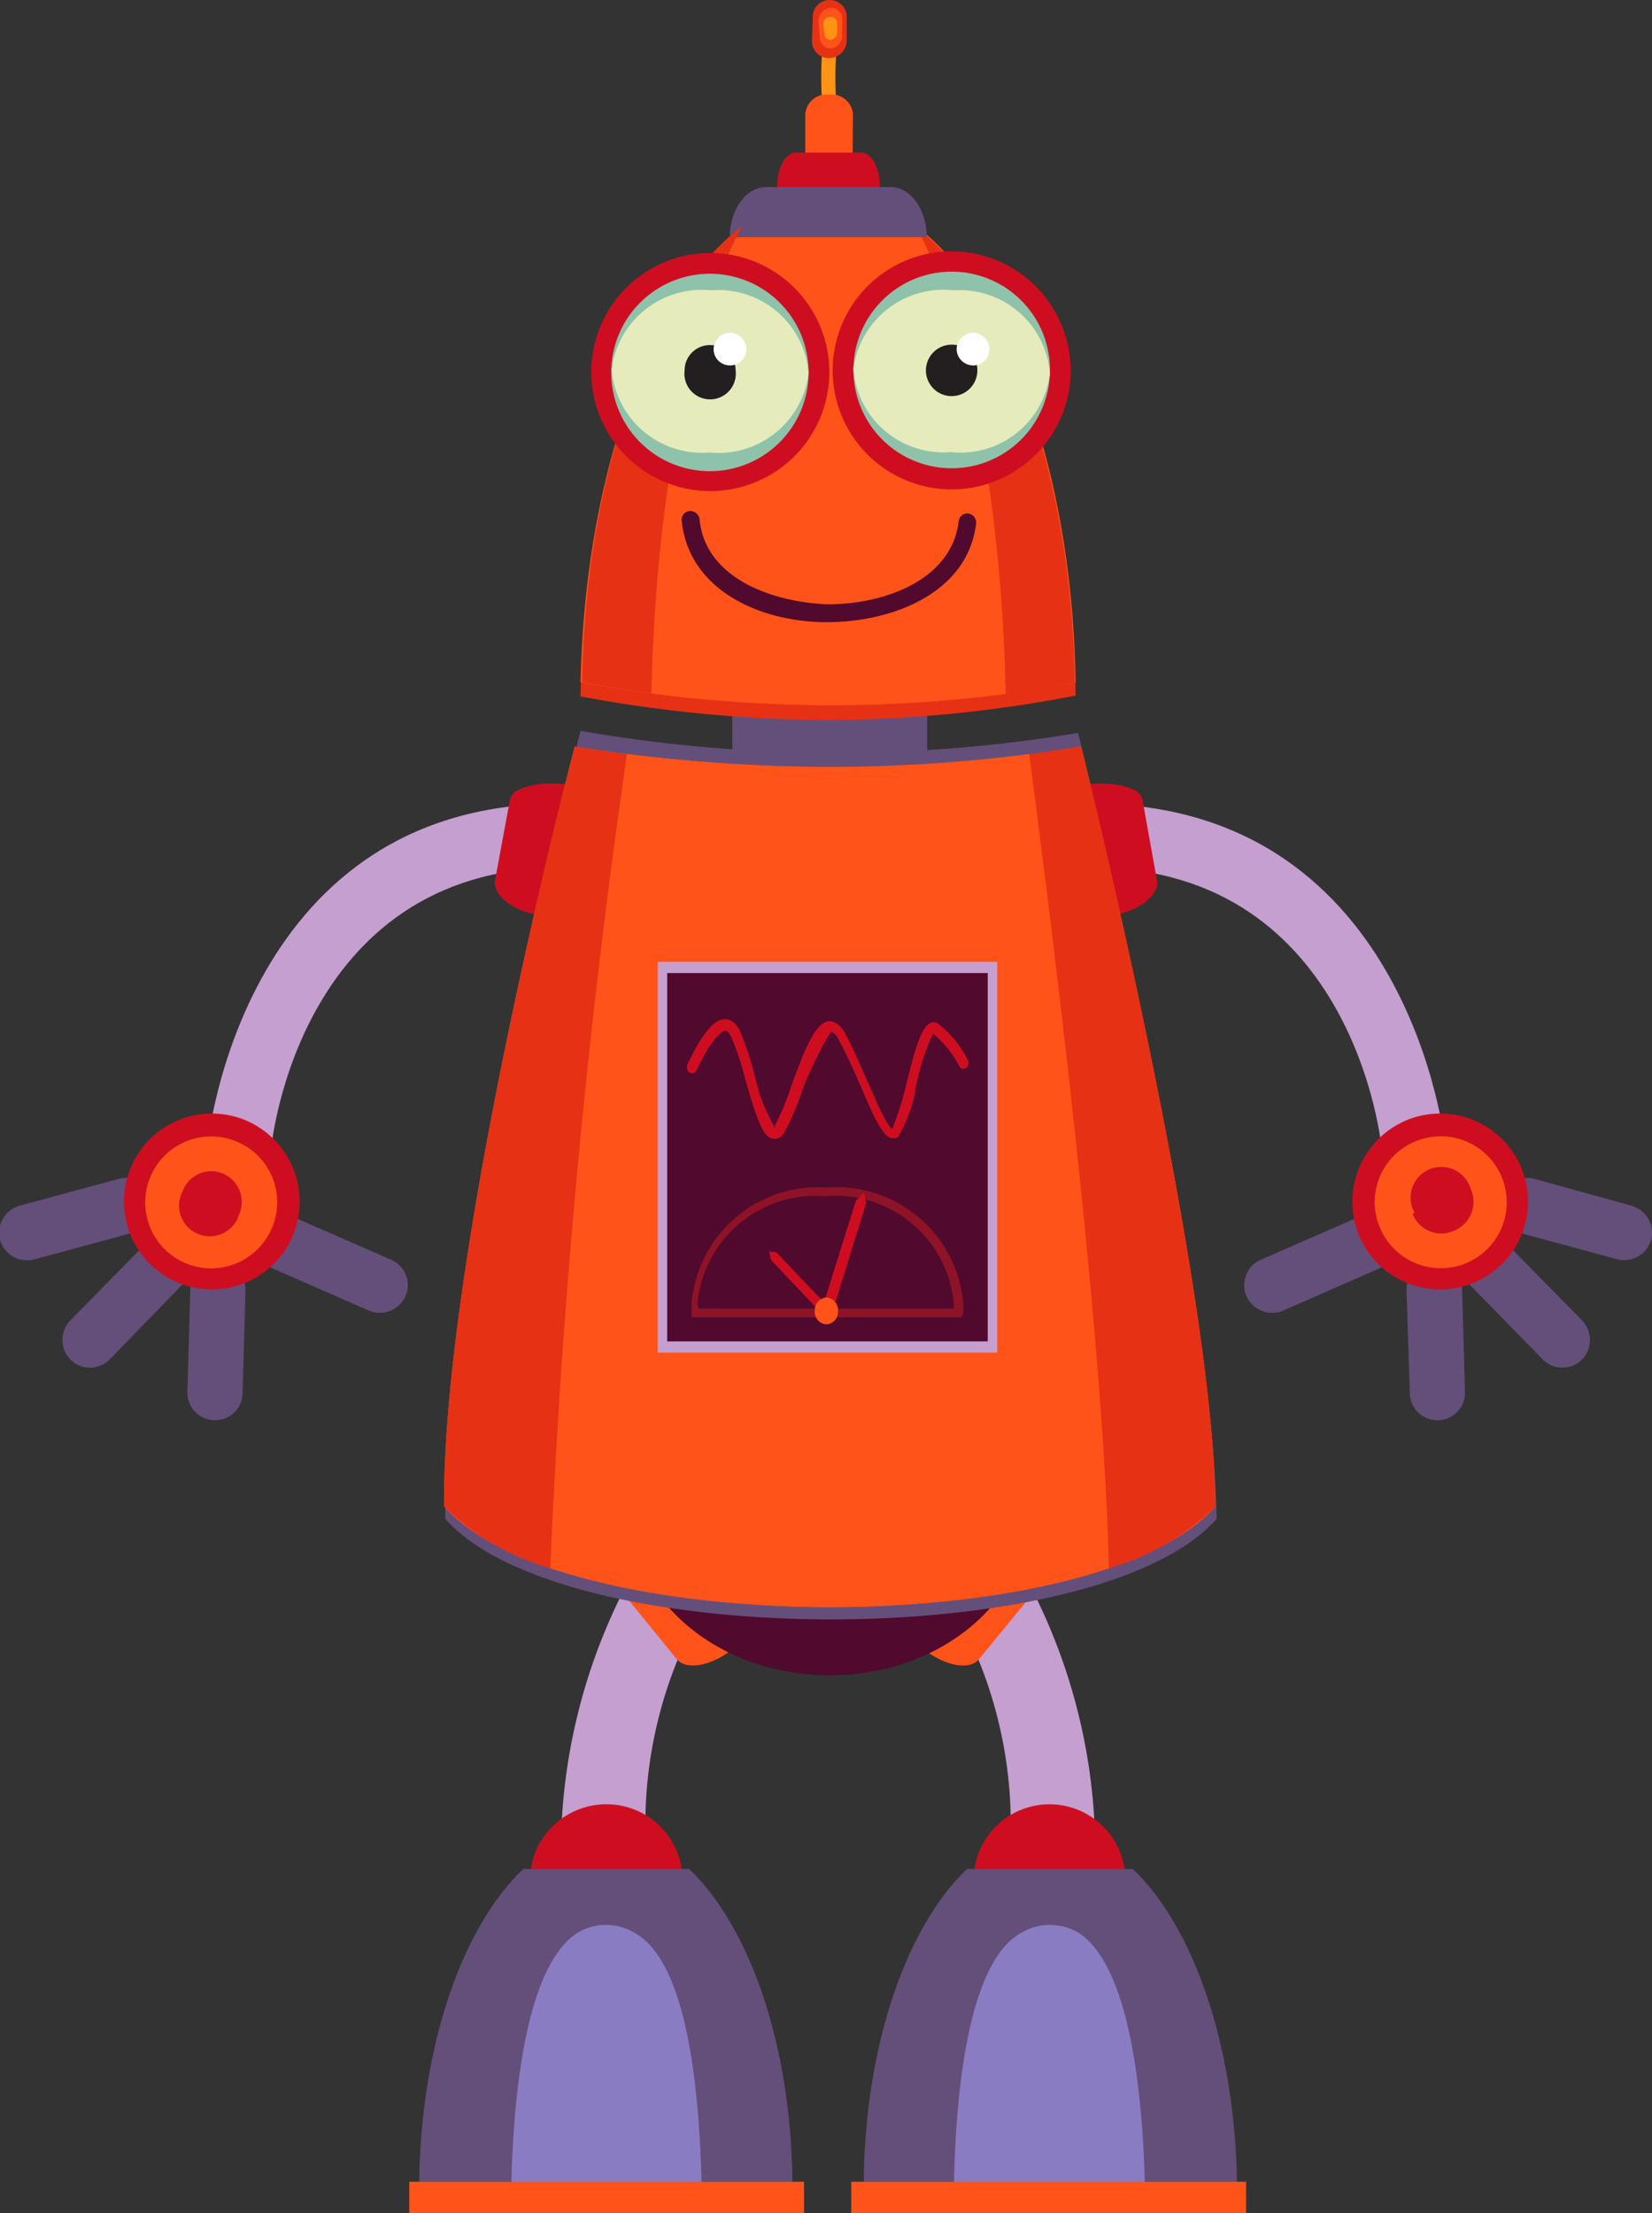 <svg xmlns="http://www.w3.org/2000/svg" viewBox="0 0 39.84 53.36"><rect x="0" y="0" width="39.84" height="53.36" fill="#333333" stroke="none"/><defs><style>.cls-1{fill:#c49fd0;}.cls-2{fill:#634f7a;}.cls-3{fill:#ce0e20;}.cls-4{fill:#ff5319;}.cls-5{fill:#897cc3;}.cls-6{fill:#51092d;}.cls-7{fill:#e73115;}.cls-8{fill:#ff9315;}.cls-9{fill:#8fc2aa;}.cls-10{fill:#e5ebbb;}.cls-11{fill:#231f20;}.cls-12{fill:#fff;}.cls-13{fill:#8e1327;}</style></defs><g id="Слой_2" data-name="Слой 2"><g id="Layer_1" data-name="Layer 1"><path class="cls-1" d="M13.8,19.38C5.82,19.15,5,27.59,5,27.67l1.53.14c0-.29.74-7.08,7.28-6.89Z"/><path class="cls-2" d="M3.71,28.89a.68.68,0,0,1-.47.82l-2.4.65A.68.68,0,0,1,0,29.89H0a.68.68,0,0,1,.47-.82l2.4-.65a.67.67,0,0,1,.82.47Z"/><path class="cls-2" d="M4.37,30.06a.66.66,0,0,1,0,.94L2.64,32.78a.67.67,0,0,1-.94,0h0a.68.68,0,0,1,0-.95l1.74-1.77a.66.66,0,0,1,.94,0Z"/><path class="cls-2" d="M5.27,30.43a.66.66,0,0,1,.65.68l-.07,2.48a.66.66,0,0,1-.68.65h0a.66.66,0,0,1-.65-.68l.07-2.49a.66.66,0,0,1,.68-.64Z"/><path class="cls-2" d="M6.27,29.72a.65.65,0,0,1,.87-.35l2.29,1a.67.67,0,0,1,.35.88h0a.68.68,0,0,1-.88.35l-2.28-1a.65.65,0,0,1-.35-.87Z"/><path class="cls-3" d="M7.05,29.82A2.12,2.12,0,1,1,5.9,27,2.13,2.13,0,0,1,7.05,29.82Z"/><path class="cls-4" d="M6.56,29.6a1.59,1.59,0,1,1-.86-2.08A1.58,1.58,0,0,1,6.56,29.6Z"/><path class="cls-3" d="M5.77,29.27a.74.74,0,1,1-1.36-.56.73.73,0,0,1,1-.4A.74.74,0,0,1,5.77,29.27Z"/><path class="cls-3" d="M12.93,22.05c-.59-.11-1-.46-1-.78l.37-2c.06-.33.87-.45,1.47-.34Z"/><path class="cls-1" d="M26,19.38c8-.23,8.85,8.21,8.86,8.29l-1.53.14c0-.29-.74-7.08-7.28-6.89Z"/><path class="cls-2" d="M36.13,28.89a.67.67,0,0,0,.47.82l2.4.65a.68.68,0,0,0,.82-.47h0a.68.68,0,0,0-.47-.82L37,28.42a.67.67,0,0,0-.82.47Z"/><path class="cls-2" d="M35.47,30.06a.66.66,0,0,0,0,.94l1.74,1.78a.67.67,0,0,0,.94,0h0a.68.68,0,0,0,0-.95l-1.74-1.77a.66.66,0,0,0-.94,0Z"/><path class="cls-2" d="M34.57,30.43a.66.66,0,0,0-.65.68L34,33.59a.66.66,0,0,0,.68.65h0a.66.66,0,0,0,.65-.68l-.07-2.49a.66.66,0,0,0-.68-.64Z"/><path class="cls-2" d="M33.57,29.72a.66.66,0,0,0-.87-.35l-2.29,1a.67.67,0,0,0-.35.88h0a.68.68,0,0,0,.88.35l2.28-1a.65.65,0,0,0,.35-.87Z"/><path class="cls-3" d="M32.79,29.82A2.12,2.12,0,1,0,33.94,27,2.13,2.13,0,0,0,32.79,29.82Z"/><path class="cls-4" d="M33.28,29.6a1.59,1.59,0,1,0,.85-2.08A1.58,1.58,0,0,0,33.28,29.6Z"/><path class="cls-3" d="M34.07,29.27a.74.74,0,0,0,1,.4.75.75,0,0,0,.4-1,.74.74,0,1,0-1.36.56Z"/><path class="cls-3" d="M26.91,22.05c.59-.11,1-.46,1-.78l-.36-2c-.06-.33-.88-.45-1.47-.34Z"/><path class="cls-1" d="M15.57,44.35a10.53,10.53,0,0,1,1.55-5.87c-.86-.69-1.45-1.25-1.45-1.25a14,14,0,0,0-2.14,7.12Z"/><path class="cls-3" d="M16.46,45.33a1.84,1.84,0,1,1-1.83-1.83A1.83,1.83,0,0,1,16.46,45.33Z"/><path class="cls-2" d="M16.62,45.06h-4c-1.46,1.38-2.47,4.23-2.51,7.54h9C19.08,49.29,18.07,46.44,16.62,45.06Z"/><path class="cls-4" d="M15.44,37c-.52.42-.76,1-.53,1.27L16.32,40c.23.28.84.17,1.36-.25Z"/><path class="cls-5" d="M15.32,46.61a1.33,1.33,0,0,0-1.41,0c-1.2.8-1.57,3.76-1.59,6.7h4.61C16.91,50.42,16.58,47.32,15.32,46.61Z"/><rect class="cls-4" x="9.87" y="52.6" width="9.52" height="0.77"/><path class="cls-1" d="M24.37,44.35a10.53,10.53,0,0,0-1.55-5.87c.85-.69,1.45-1.25,1.45-1.25a14,14,0,0,1,2.14,7.12Z"/><path class="cls-4" d="M24.5,37c.52.42.76,1,.53,1.27L23.61,40c-.22.28-.83.17-1.35-.25Z"/><path class="cls-3" d="M23.48,45.33a1.83,1.83,0,1,0,1.83-1.83A1.83,1.83,0,0,0,23.48,45.33Z"/><path class="cls-2" d="M23.32,45.06h4c1.45,1.38,2.46,4.23,2.51,7.54h-9C20.86,49.29,21.87,46.44,23.32,45.06Z"/><path class="cls-5" d="M24.61,46.61a1.35,1.35,0,0,1,1.42,0c1.19.8,1.57,3.76,1.59,6.7H23C23,50.42,23.36,47.32,24.61,46.61Z"/><rect class="cls-4" x="20.53" y="52.6" width="9.52" height="0.77"/><path class="cls-6" d="M24.82,36.39c0,2.21-2.15,4-4.81,4s-4.81-1.79-4.81-4,2.15-4,4.81-4S24.82,34.18,24.82,36.39Z"/><rect class="cls-2" x="17.66" y="15.11" width="4.7" height="3.98"/><path class="cls-7" d="M14,16.79C14.14,10.26,16.76,5,20,5s5.84,5.24,5.94,11.77a31.9,31.9,0,0,1-5.94.59A33.16,33.16,0,0,1,14,16.79Z"/><path class="cls-4" d="M14,16.45C14.14,9.91,16.76,4.68,20,4.68s5.84,5.23,5.94,11.77A31.9,31.9,0,0,1,20,17,33.16,33.16,0,0,1,14,16.45Z"/><path class="cls-7" d="M25.92,16.45s-.64.14-1.67.28c-.1-4.87-1-9-2.2-11.29C24.26,7.12,25.84,11.39,25.92,16.45Z"/><path class="cls-4" d="M24.25,16.73A32,32,0,0,1,20,17a30.85,30.85,0,0,1-4.27-.32c.1-4.86,1-9,2.19-11.27a3.2,3.2,0,0,1,4.15,0C23.28,7.69,24.15,11.86,24.25,16.73Z"/><path class="cls-2" d="M17.6,5.72c0-.67.39-1.21.88-1.21h3c.48,0,.87.54.87,1.21Z"/><path class="cls-7" d="M17.9,5.45c-1.22,2.24-2.09,6.41-2.19,11.27-1-.14-1.67-.27-1.67-.27C14.12,11.4,15.7,7.13,17.9,5.45Z"/><path class="cls-8" d="M20.17,2.53h0a9.24,9.24,0,0,1,0-1.29A.17.17,0,0,0,20,1.05a.15.15,0,0,0-.17.15,8.84,8.84,0,0,0,0,1.33Z"/><path class="cls-7" d="M19.58,1a.41.41,0,0,0,.43.4h0a.43.43,0,0,0,.41-.43l0-.52A.41.41,0,0,0,20,0h0a.41.41,0,0,0-.4.43Z"/><path class="cls-4" d="M19.77.9a.27.27,0,0,0,.28.27h0a.32.32,0,0,0,.26-.33l0-.37A.27.27,0,0,0,20,.19h0a.33.33,0,0,0-.26.33Z"/><path class="cls-8" d="M19.88.8c0,.1.08.17.16.16h0a.18.18,0,0,0,.15-.19V.56A.15.15,0,0,0,20,.41h0a.17.17,0,0,0-.15.18Z"/><path class="cls-4" d="M20.56,3.91a.52.52,0,0,1-.57.46h0a.52.52,0,0,1-.57-.46V2.74A.52.52,0,0,1,20,2.28h0a.52.52,0,0,1,.57.46Z"/><path class="cls-3" d="M18.74,4.51c0-.46.2-.83.45-.83h1.58c.25,0,.45.37.45.83Z"/><path class="cls-2" d="M26,17.67a35.46,35.46,0,0,1-6,.48,35.74,35.74,0,0,1-6-.53s-3.31,12.84-3.26,19c2.85,3.23,15.75,3.23,18.6,0C29.27,31.05,26,17.67,26,17.67Z"/><path class="cls-4" d="M26.07,18a35.66,35.66,0,0,1-6.08.5A41,41,0,0,1,13.86,18s-3.2,12.19-3.15,18.32c2.85,3.23,15.75,3.24,18.6,0C29.27,30.78,26.07,18,26.07,18Z"/><path class="cls-4" d="M26.74,37.81a24.66,24.66,0,0,1-13.47,0,195.26,195.26,0,0,1,1.85-19.63,41.24,41.24,0,0,0,4.87.31,38.43,38.43,0,0,0,4.83-.31C25.46,23,26.63,32.48,26.74,37.81Z"/><path class="cls-7" d="M29.31,36.32a6,6,0,0,1-2.57,1.49c-.11-5.33-1.28-14.77-1.92-19.63.79-.1,1.25-.19,1.25-.19S29.27,30.78,29.31,36.32Z"/><path class="cls-7" d="M15.12,18.18a195.26,195.26,0,0,0-1.85,19.63,6,6,0,0,1-2.56-1.49C10.66,30.18,13.86,18,13.86,18S14.34,18.08,15.12,18.18Z"/><path class="cls-3" d="M20,9a2.87,2.87,0,1,1-2.84-2.9A2.87,2.87,0,0,1,20,9Z"/><path class="cls-9" d="M19.5,9a2.38,2.38,0,1,1-2.35-2.4A2.38,2.38,0,0,1,19.5,9Z"/><path class="cls-10" d="M19.5,9a2.19,2.19,0,0,1-2.39,1.91,2.19,2.19,0,0,1-2.36-2A2.19,2.19,0,0,1,17.15,7,2.18,2.18,0,0,1,19.5,9Z"/><path class="cls-11" d="M17.74,8.93a.62.62,0,1,1-1.23,0,.61.61,0,0,1,.62-.61A.61.61,0,0,1,17.74,8.93Z"/><path class="cls-12" d="M18,8.42a.39.39,0,0,1-.4.39.39.39,0,0,1-.39-.39.4.4,0,0,1,.4-.4A.41.41,0,0,1,18,8.42Z"/><path class="cls-3" d="M25.82,9A2.87,2.87,0,1,1,23,6.06,2.88,2.88,0,0,1,25.82,9Z"/><path class="cls-9" d="M25.32,9A2.37,2.37,0,1,1,23,6.55,2.37,2.37,0,0,1,25.32,9Z"/><path class="cls-10" d="M25.32,9a2.17,2.17,0,0,1-2.39,1.9A2.18,2.18,0,0,1,20.58,8.9,2.19,2.19,0,0,1,23,7,2.18,2.18,0,0,1,25.32,9Z"/><path class="cls-11" d="M23.57,8.93a.62.62,0,0,1-.62.62.62.62,0,1,1,0-1.24A.61.61,0,0,1,23.57,8.93Z"/><path class="cls-12" d="M23.86,8.42a.39.39,0,0,1-.4.39.4.4,0,0,1-.39-.39.41.41,0,0,1,.4-.4A.4.4,0,0,1,23.86,8.42Z"/><path class="cls-6" d="M19.94,15h0c-1.63,0-3.34-.79-3.5-2.45a.21.21,0,0,1,.2-.23.23.23,0,0,1,.23.19c.12,1.39,1.68,2,3.08,2.06h0c1.41,0,3-.6,3.17-2a.21.21,0,0,1,.23-.19.22.22,0,0,1,.19.24C23.34,14.29,21.54,15,19.94,15Z"/><rect class="cls-1" x="15.86" y="23.19" width="8.19" height="9.42"/><rect class="cls-6" x="16.09" y="23.46" width="7.73" height="8.88"/><path class="cls-13" d="M23.18,31.76h-6.5v-.09a2.26,2.26,0,0,1,0-.26,3.06,3.06,0,0,1,3.27-2.78,3.07,3.07,0,0,1,3.28,2.78,2.28,2.28,0,0,1,0,.26Zm-6.33-.21H23v-.14a2.86,2.86,0,0,0-3.09-2.57,2.87,2.87,0,0,0-3.09,2.57A.61.61,0,0,0,16.85,31.55Z"/><polygon class="cls-3" points="19.81 31.6 20.64 28.95 20.84 28.75 20.89 29 20.07 31.64 19.81 31.6"/><polygon class="cls-3" points="19.77 31.62 18.59 30.37 18.55 30.17 18.72 30.19 19.91 31.44 19.77 31.62"/><path class="cls-4" d="M20.21,31.61a.3.3,0,0,1-.28.32.3.3,0,0,1-.28-.32.31.31,0,0,1,.28-.33A.31.31,0,0,1,20.21,31.61Z"/><path class="cls-3" d="M21.55,27.44h-.06c-.22-.07-.42-.52-.76-1.31A12.63,12.63,0,0,0,20.19,25s-.09-.12-.14-.12-.5.85-.7,1.4a6.81,6.81,0,0,1-.42,1c-.1.17-.21.19-.28.17-.26,0-.43-.58-.68-1.44a7,7,0,0,0-.33-1c-.05-.1-.11-.17-.16-.16s-.3.13-.68.95a.12.12,0,0,1-.17.06.17.17,0,0,1-.05-.2c.24-.5.56-1.08.9-1.09.1,0,.25.05.37.3a7.71,7.71,0,0,1,.35,1.06,4.16,4.16,0,0,0,.49,1.26s0,0,0-.06a5.83,5.83,0,0,0,.39-.94c.34-.93.59-1.54.91-1.57q.2,0,.36.24c.19.33.37.77.56,1.19s.48,1.13.61,1.16a6.91,6.91,0,0,0,.34-1.09c.21-.83.35-1.34.57-1.45a.17.17,0,0,1,.18,0,2.57,2.57,0,0,1,.73.89.15.15,0,0,1-.05.19.11.11,0,0,1-.16-.05,2.48,2.48,0,0,0-.63-.78,5.65,5.65,0,0,0-.41,1.27,3.19,3.19,0,0,1-.45,1.24A.21.21,0,0,1,21.55,27.44Z"/></g></g></svg>